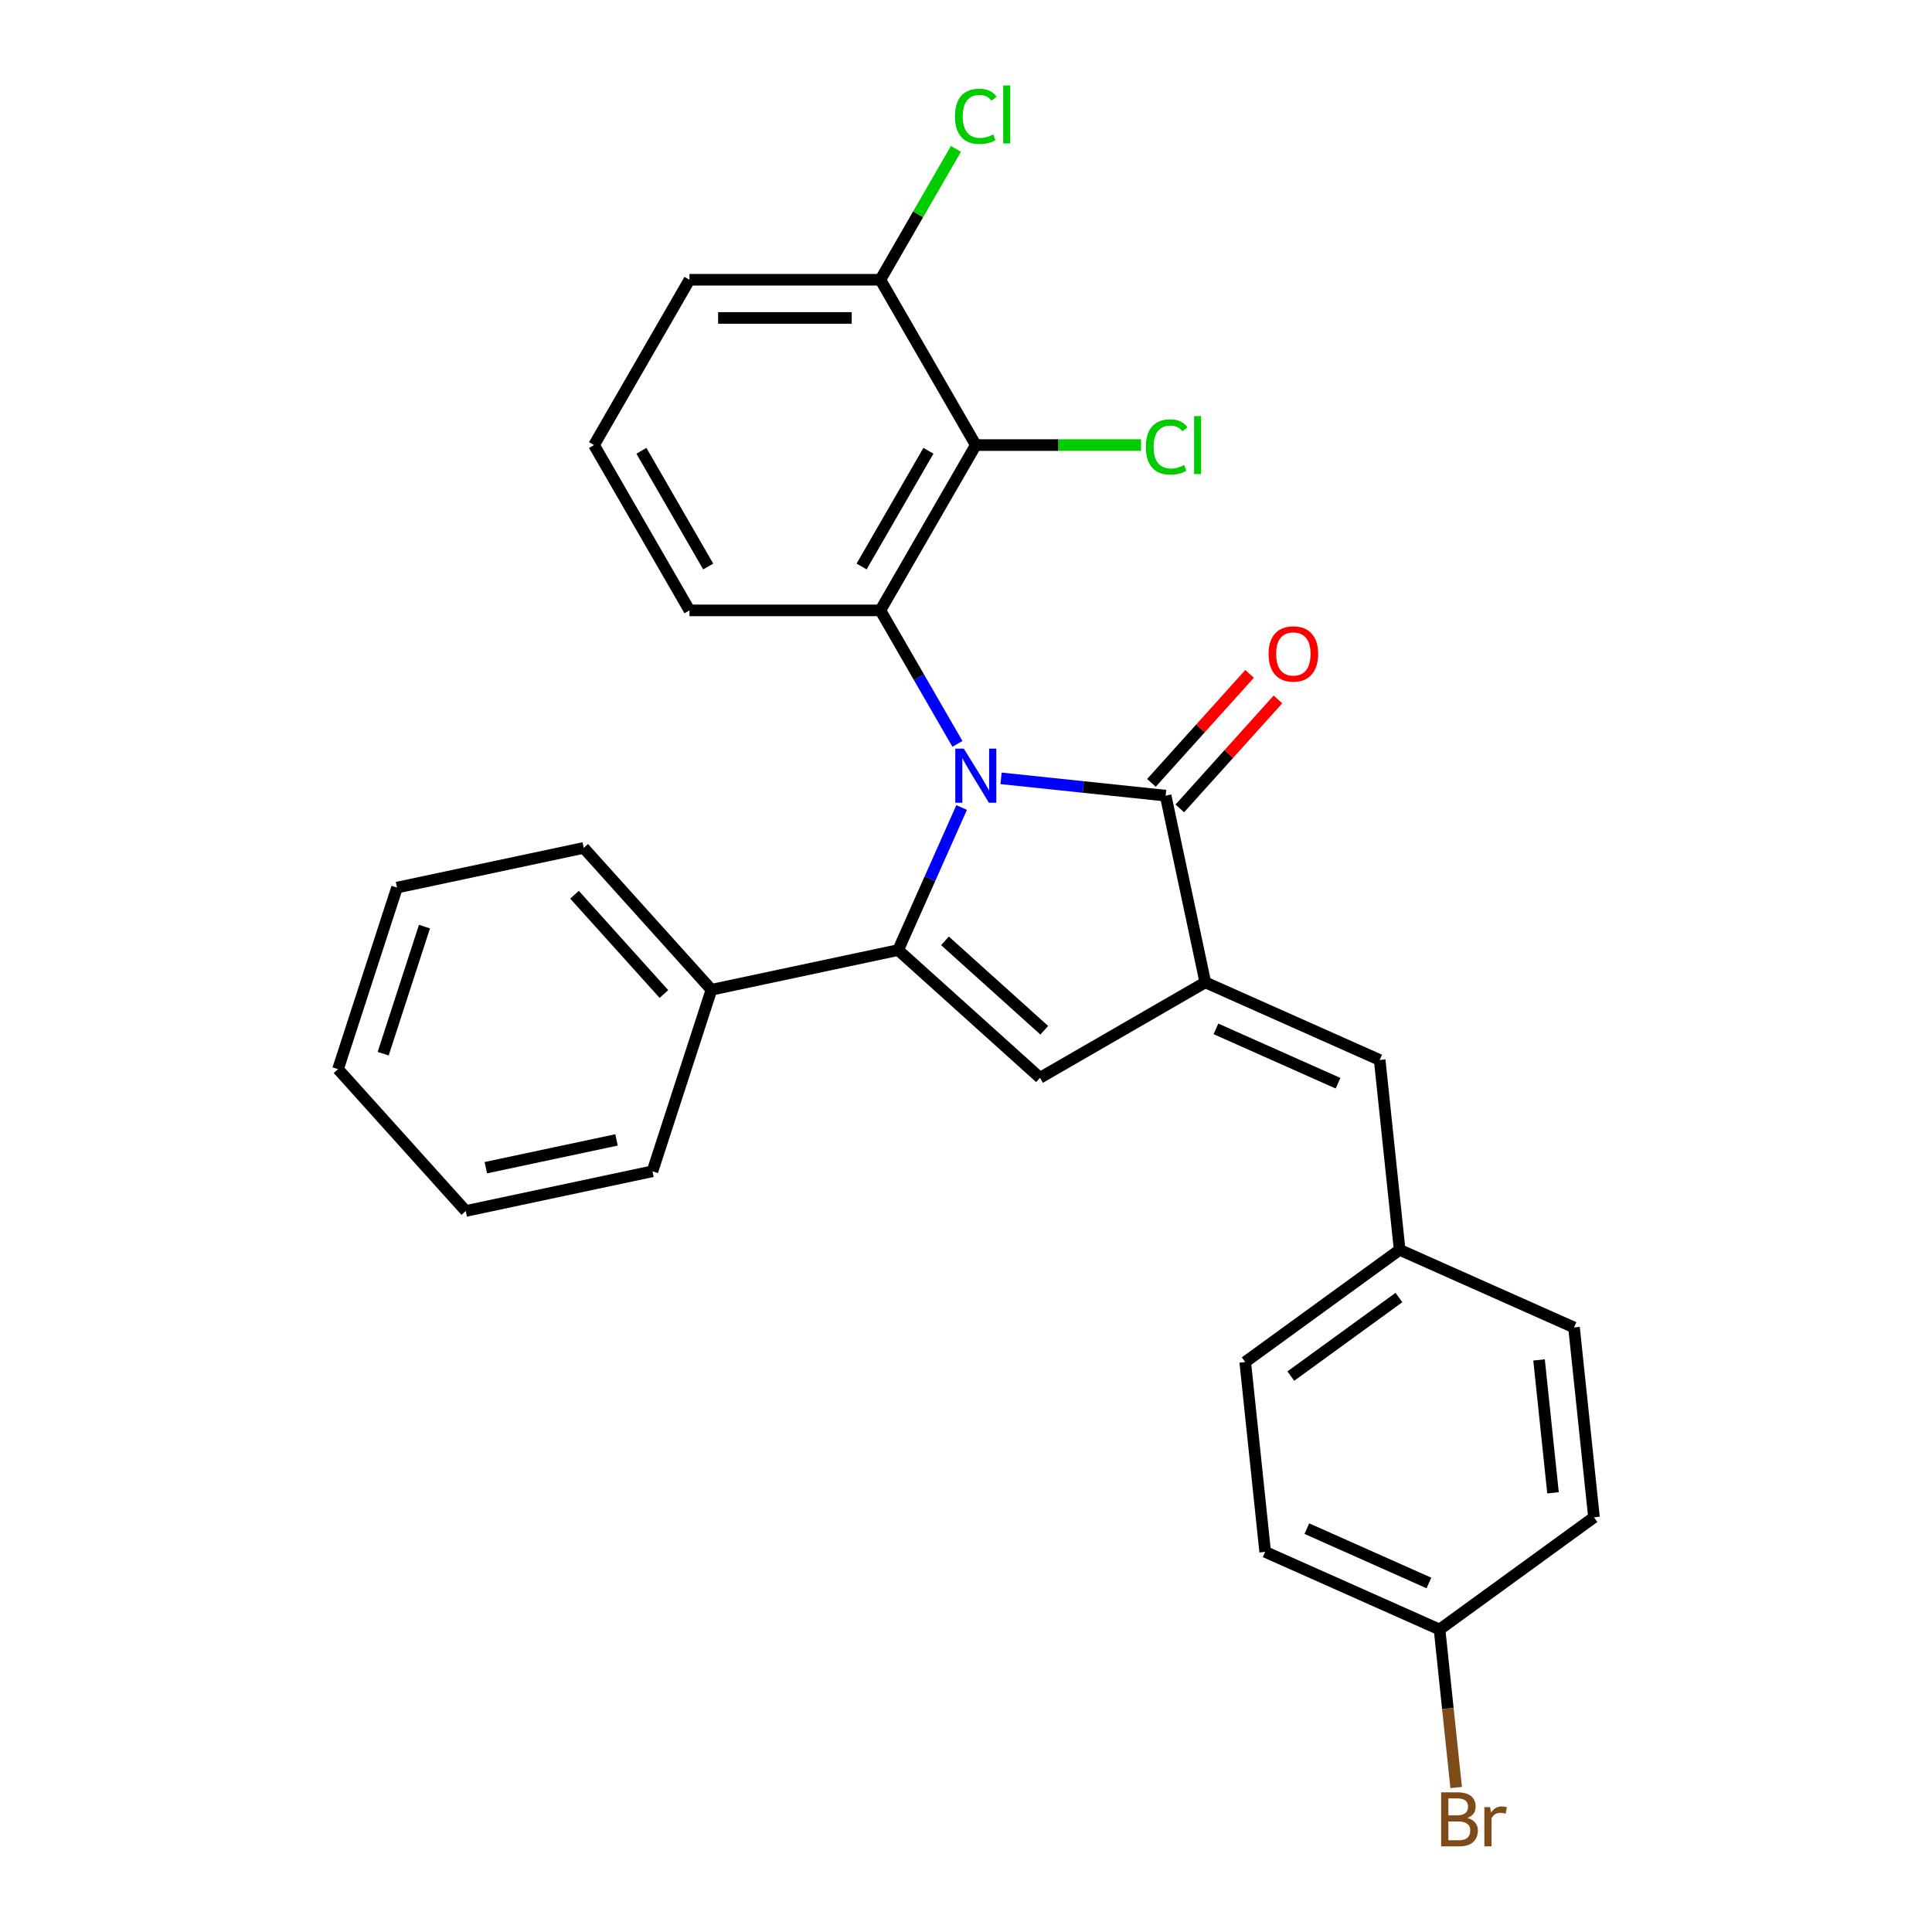 <?xml version='1.0' encoding='iso-8859-1'?>
<svg version='1.1' baseProfile='full'
              xmlns='http://www.w3.org/2000/svg'
                      xmlns:rdkit='http://www.rdkit.org/xml'
                      xmlns:xlink='http://www.w3.org/1999/xlink'
                  xml:space='preserve'
width='1000px' height='1000px' viewBox='0 0 1000 1000'>
<!-- END OF HEADER -->
<rect style='opacity:1.0;fill:#FFFFFF;stroke:none' width='1000' height='1000' x='0' y='0'> </rect>
<path class='bond-0' d='M 497.74,417.956 L 481.311,454.855' style='fill:none;fill-rule:evenodd;stroke:#0000FF;stroke-width:6px;stroke-linecap:butt;stroke-linejoin:miter;stroke-opacity:1' />
<path class='bond-0' d='M 481.311,454.855 L 464.883,491.754' style='fill:none;fill-rule:evenodd;stroke:#000000;stroke-width:6px;stroke-linecap:butt;stroke-linejoin:miter;stroke-opacity:1' />
<path class='bond-1' d='M 518.149,402.87 L 560.738,407.347' style='fill:none;fill-rule:evenodd;stroke:#0000FF;stroke-width:6px;stroke-linecap:butt;stroke-linejoin:miter;stroke-opacity:1' />
<path class='bond-1' d='M 560.738,407.347 L 603.327,411.823' style='fill:none;fill-rule:evenodd;stroke:#000000;stroke-width:6px;stroke-linecap:butt;stroke-linejoin:miter;stroke-opacity:1' />
<path class='bond-3' d='M 495.565,385.036 L 475.617,350.484' style='fill:none;fill-rule:evenodd;stroke:#0000FF;stroke-width:6px;stroke-linecap:butt;stroke-linejoin:miter;stroke-opacity:1' />
<path class='bond-3' d='M 475.617,350.484 L 455.668,315.932' style='fill:none;fill-rule:evenodd;stroke:#000000;stroke-width:6px;stroke-linecap:butt;stroke-linejoin:miter;stroke-opacity:1' />
<path class='bond-4' d='M 464.883,491.754 L 538.305,557.864' style='fill:none;fill-rule:evenodd;stroke:#000000;stroke-width:6px;stroke-linecap:butt;stroke-linejoin:miter;stroke-opacity:1' />
<path class='bond-4' d='M 489.118,486.986 L 540.514,533.263' style='fill:none;fill-rule:evenodd;stroke:#000000;stroke-width:6px;stroke-linecap:butt;stroke-linejoin:miter;stroke-opacity:1' />
<path class='bond-7' d='M 464.883,491.754 L 368.242,512.295' style='fill:none;fill-rule:evenodd;stroke:#000000;stroke-width:6px;stroke-linecap:butt;stroke-linejoin:miter;stroke-opacity:1' />
<path class='bond-2' d='M 603.327,411.823 L 623.869,508.464' style='fill:none;fill-rule:evenodd;stroke:#000000;stroke-width:6px;stroke-linecap:butt;stroke-linejoin:miter;stroke-opacity:1' />
<path class='bond-8' d='M 610.669,418.434 L 636.067,390.227' style='fill:none;fill-rule:evenodd;stroke:#000000;stroke-width:6px;stroke-linecap:butt;stroke-linejoin:miter;stroke-opacity:1' />
<path class='bond-8' d='M 636.067,390.227 L 661.465,362.019' style='fill:none;fill-rule:evenodd;stroke:#FF0000;stroke-width:6px;stroke-linecap:butt;stroke-linejoin:miter;stroke-opacity:1' />
<path class='bond-8' d='M 595.985,405.212 L 621.383,377.005' style='fill:none;fill-rule:evenodd;stroke:#000000;stroke-width:6px;stroke-linecap:butt;stroke-linejoin:miter;stroke-opacity:1' />
<path class='bond-8' d='M 621.383,377.005 L 646.781,348.797' style='fill:none;fill-rule:evenodd;stroke:#FF0000;stroke-width:6px;stroke-linecap:butt;stroke-linejoin:miter;stroke-opacity:1' />
<path class='bond-6' d='M 623.869,508.464 L 714.127,548.649' style='fill:none;fill-rule:evenodd;stroke:#000000;stroke-width:6px;stroke-linecap:butt;stroke-linejoin:miter;stroke-opacity:1' />
<path class='bond-6' d='M 629.37,532.543 L 692.551,560.673' style='fill:none;fill-rule:evenodd;stroke:#000000;stroke-width:6px;stroke-linecap:butt;stroke-linejoin:miter;stroke-opacity:1' />
<path class='bond-27' d='M 623.869,508.464 L 538.305,557.864' style='fill:none;fill-rule:evenodd;stroke:#000000;stroke-width:6px;stroke-linecap:butt;stroke-linejoin:miter;stroke-opacity:1' />
<path class='bond-5' d='M 455.668,315.932 L 505.068,230.369' style='fill:none;fill-rule:evenodd;stroke:#000000;stroke-width:6px;stroke-linecap:butt;stroke-linejoin:miter;stroke-opacity:1' />
<path class='bond-5' d='M 445.966,293.218 L 480.546,233.324' style='fill:none;fill-rule:evenodd;stroke:#000000;stroke-width:6px;stroke-linecap:butt;stroke-linejoin:miter;stroke-opacity:1' />
<path class='bond-12' d='M 455.668,315.932 L 356.869,315.932' style='fill:none;fill-rule:evenodd;stroke:#000000;stroke-width:6px;stroke-linecap:butt;stroke-linejoin:miter;stroke-opacity:1' />
<path class='bond-9' d='M 505.068,230.369 L 455.668,144.806' style='fill:none;fill-rule:evenodd;stroke:#000000;stroke-width:6px;stroke-linecap:butt;stroke-linejoin:miter;stroke-opacity:1' />
<path class='bond-10' d='M 505.068,230.369 L 547.839,230.369' style='fill:none;fill-rule:evenodd;stroke:#000000;stroke-width:6px;stroke-linecap:butt;stroke-linejoin:miter;stroke-opacity:1' />
<path class='bond-10' d='M 547.839,230.369 L 590.609,230.369' style='fill:none;fill-rule:evenodd;stroke:#00CC00;stroke-width:6px;stroke-linecap:butt;stroke-linejoin:miter;stroke-opacity:1' />
<path class='bond-11' d='M 714.127,548.649 L 724.454,646.908' style='fill:none;fill-rule:evenodd;stroke:#000000;stroke-width:6px;stroke-linecap:butt;stroke-linejoin:miter;stroke-opacity:1' />
<path class='bond-22' d='M 368.242,512.295 L 302.132,438.873' style='fill:none;fill-rule:evenodd;stroke:#000000;stroke-width:6px;stroke-linecap:butt;stroke-linejoin:miter;stroke-opacity:1' />
<path class='bond-22' d='M 343.641,514.504 L 297.364,463.108' style='fill:none;fill-rule:evenodd;stroke:#000000;stroke-width:6px;stroke-linecap:butt;stroke-linejoin:miter;stroke-opacity:1' />
<path class='bond-23' d='M 368.242,512.295 L 337.711,606.259' style='fill:none;fill-rule:evenodd;stroke:#000000;stroke-width:6px;stroke-linecap:butt;stroke-linejoin:miter;stroke-opacity:1' />
<path class='bond-14' d='M 455.668,144.806 L 475.223,110.936' style='fill:none;fill-rule:evenodd;stroke:#000000;stroke-width:6px;stroke-linecap:butt;stroke-linejoin:miter;stroke-opacity:1' />
<path class='bond-14' d='M 475.223,110.936 L 494.778,77.067' style='fill:none;fill-rule:evenodd;stroke:#00CC00;stroke-width:6px;stroke-linecap:butt;stroke-linejoin:miter;stroke-opacity:1' />
<path class='bond-28' d='M 455.668,144.806 L 356.869,144.806' style='fill:none;fill-rule:evenodd;stroke:#000000;stroke-width:6px;stroke-linecap:butt;stroke-linejoin:miter;stroke-opacity:1' />
<path class='bond-28' d='M 440.848,164.566 L 371.689,164.566' style='fill:none;fill-rule:evenodd;stroke:#000000;stroke-width:6px;stroke-linecap:butt;stroke-linejoin:miter;stroke-opacity:1' />
<path class='bond-16' d='M 724.454,646.908 L 814.712,687.093' style='fill:none;fill-rule:evenodd;stroke:#000000;stroke-width:6px;stroke-linecap:butt;stroke-linejoin:miter;stroke-opacity:1' />
<path class='bond-17' d='M 724.454,646.908 L 644.523,704.981' style='fill:none;fill-rule:evenodd;stroke:#000000;stroke-width:6px;stroke-linecap:butt;stroke-linejoin:miter;stroke-opacity:1' />
<path class='bond-17' d='M 724.079,671.605 L 668.128,712.256' style='fill:none;fill-rule:evenodd;stroke:#000000;stroke-width:6px;stroke-linecap:butt;stroke-linejoin:miter;stroke-opacity:1' />
<path class='bond-20' d='M 356.869,315.932 L 307.469,230.369' style='fill:none;fill-rule:evenodd;stroke:#000000;stroke-width:6px;stroke-linecap:butt;stroke-linejoin:miter;stroke-opacity:1' />
<path class='bond-20' d='M 366.571,293.218 L 331.991,233.324' style='fill:none;fill-rule:evenodd;stroke:#000000;stroke-width:6px;stroke-linecap:butt;stroke-linejoin:miter;stroke-opacity:1' />
<path class='bond-13' d='M 745.109,843.425 L 654.851,803.239' style='fill:none;fill-rule:evenodd;stroke:#000000;stroke-width:6px;stroke-linecap:butt;stroke-linejoin:miter;stroke-opacity:1' />
<path class='bond-13' d='M 739.607,819.345 L 676.427,791.216' style='fill:none;fill-rule:evenodd;stroke:#000000;stroke-width:6px;stroke-linecap:butt;stroke-linejoin:miter;stroke-opacity:1' />
<path class='bond-15' d='M 745.109,843.425 L 749.407,884.324' style='fill:none;fill-rule:evenodd;stroke:#000000;stroke-width:6px;stroke-linecap:butt;stroke-linejoin:miter;stroke-opacity:1' />
<path class='bond-15' d='M 749.407,884.324 L 753.706,925.223' style='fill:none;fill-rule:evenodd;stroke:#7F4C19;stroke-width:6px;stroke-linecap:butt;stroke-linejoin:miter;stroke-opacity:1' />
<path class='bond-30' d='M 745.109,843.425 L 825.04,785.352' style='fill:none;fill-rule:evenodd;stroke:#000000;stroke-width:6px;stroke-linecap:butt;stroke-linejoin:miter;stroke-opacity:1' />
<path class='bond-18' d='M 814.712,687.093 L 825.04,785.352' style='fill:none;fill-rule:evenodd;stroke:#000000;stroke-width:6px;stroke-linecap:butt;stroke-linejoin:miter;stroke-opacity:1' />
<path class='bond-18' d='M 796.61,703.898 L 803.839,772.679' style='fill:none;fill-rule:evenodd;stroke:#000000;stroke-width:6px;stroke-linecap:butt;stroke-linejoin:miter;stroke-opacity:1' />
<path class='bond-19' d='M 644.523,704.981 L 654.851,803.239' style='fill:none;fill-rule:evenodd;stroke:#000000;stroke-width:6px;stroke-linecap:butt;stroke-linejoin:miter;stroke-opacity:1' />
<path class='bond-21' d='M 307.469,230.369 L 356.869,144.806' style='fill:none;fill-rule:evenodd;stroke:#000000;stroke-width:6px;stroke-linecap:butt;stroke-linejoin:miter;stroke-opacity:1' />
<path class='bond-24' d='M 302.132,438.873 L 205.491,459.414' style='fill:none;fill-rule:evenodd;stroke:#000000;stroke-width:6px;stroke-linecap:butt;stroke-linejoin:miter;stroke-opacity:1' />
<path class='bond-25' d='M 337.711,606.259 L 241.07,626.801' style='fill:none;fill-rule:evenodd;stroke:#000000;stroke-width:6px;stroke-linecap:butt;stroke-linejoin:miter;stroke-opacity:1' />
<path class='bond-25' d='M 319.107,590.013 L 251.458,604.392' style='fill:none;fill-rule:evenodd;stroke:#000000;stroke-width:6px;stroke-linecap:butt;stroke-linejoin:miter;stroke-opacity:1' />
<path class='bond-29' d='M 205.491,459.414 L 174.96,553.379' style='fill:none;fill-rule:evenodd;stroke:#000000;stroke-width:6px;stroke-linecap:butt;stroke-linejoin:miter;stroke-opacity:1' />
<path class='bond-29' d='M 219.705,479.615 L 198.333,545.39' style='fill:none;fill-rule:evenodd;stroke:#000000;stroke-width:6px;stroke-linecap:butt;stroke-linejoin:miter;stroke-opacity:1' />
<path class='bond-26' d='M 241.07,626.801 L 174.96,553.379' style='fill:none;fill-rule:evenodd;stroke:#000000;stroke-width:6px;stroke-linecap:butt;stroke-linejoin:miter;stroke-opacity:1' />
<path  class='atom-0' d='M 498.883 387.506
L 508.052 402.325
Q 508.961 403.788, 510.423 406.436
Q 511.886 409.083, 511.965 409.241
L 511.965 387.506
L 515.679 387.506
L 515.679 415.486
L 511.846 415.486
L 502.006 399.282
Q 500.859 397.385, 499.634 395.212
Q 498.449 393.038, 498.093 392.366
L 498.093 415.486
L 494.457 415.486
L 494.457 387.506
L 498.883 387.506
' fill='#0000FF'/>
<path  class='atom-9' d='M 656.593 338.479
Q 656.593 331.761, 659.913 328.007
Q 663.232 324.252, 669.437 324.252
Q 675.641 324.252, 678.961 328.007
Q 682.281 331.761, 682.281 338.479
Q 682.281 345.277, 678.922 349.15
Q 675.562 352.983, 669.437 352.983
Q 663.272 352.983, 659.913 349.15
Q 656.593 345.316, 656.593 338.479
M 669.437 349.822
Q 673.705 349.822, 675.997 346.976
Q 678.329 344.091, 678.329 338.479
Q 678.329 332.986, 675.997 330.22
Q 673.705 327.414, 669.437 327.414
Q 665.169 327.414, 662.837 330.18
Q 660.545 332.947, 660.545 338.479
Q 660.545 344.131, 662.837 346.976
Q 665.169 349.822, 669.437 349.822
' fill='#FF0000'/>
<path  class='atom-11' d='M 593.079 231.338
Q 593.079 224.382, 596.32 220.746
Q 599.6 217.071, 605.805 217.071
Q 611.575 217.071, 614.657 221.141
L 612.049 223.275
Q 609.796 220.311, 605.805 220.311
Q 601.576 220.311, 599.323 223.157
Q 597.11 225.963, 597.11 231.338
Q 597.11 236.87, 599.402 239.716
Q 601.734 242.561, 606.239 242.561
Q 609.322 242.561, 612.918 240.704
L 614.025 243.668
Q 612.563 244.616, 610.349 245.169
Q 608.136 245.723, 605.686 245.723
Q 599.6 245.723, 596.32 242.008
Q 593.079 238.293, 593.079 231.338
' fill='#00CC00'/>
<path  class='atom-11' d='M 618.056 215.371
L 621.692 215.371
L 621.692 245.367
L 618.056 245.367
L 618.056 215.371
' fill='#00CC00'/>
<path  class='atom-15' d='M 494.279 60.211
Q 494.279 53.256, 497.52 49.62
Q 500.8 45.945, 507.005 45.945
Q 512.775 45.945, 515.857 50.015
L 513.249 52.149
Q 510.996 49.185, 507.005 49.185
Q 502.776 49.185, 500.524 52.031
Q 498.31 54.837, 498.31 60.211
Q 498.31 65.744, 500.603 68.59
Q 502.934 71.435, 507.44 71.435
Q 510.522 71.435, 514.118 69.578
L 515.225 72.541
Q 513.763 73.49, 511.55 74.043
Q 509.336 74.597, 506.886 74.597
Q 500.8 74.597, 497.52 70.882
Q 494.279 67.167, 494.279 60.211
' fill='#00CC00'/>
<path  class='atom-15' d='M 519.256 44.245
L 522.892 44.245
L 522.892 74.241
L 519.256 74.241
L 519.256 44.245
' fill='#00CC00'/>
<path  class='atom-16' d='M 759.527 940.972
Q 762.214 941.723, 763.558 943.383
Q 764.941 945.003, 764.941 947.414
Q 764.941 951.287, 762.451 953.5
Q 760.001 955.674, 755.337 955.674
L 745.932 955.674
L 745.932 927.693
L 754.191 927.693
Q 758.973 927.693, 761.384 929.63
Q 763.795 931.566, 763.795 935.123
Q 763.795 939.352, 759.527 940.972
M 749.686 930.855
L 749.686 939.628
L 754.191 939.628
Q 756.958 939.628, 758.38 938.522
Q 759.843 937.376, 759.843 935.123
Q 759.843 930.855, 754.191 930.855
L 749.686 930.855
M 755.337 952.512
Q 758.064 952.512, 759.527 951.208
Q 760.989 949.904, 760.989 947.414
Q 760.989 945.122, 759.368 943.976
Q 757.788 942.79, 754.745 942.79
L 749.686 942.79
L 749.686 952.512
L 755.337 952.512
' fill='#7F4C19'/>
<path  class='atom-16' d='M 771.303 935.36
L 771.738 938.166
Q 773.872 935.005, 777.35 935.005
Q 778.457 935.005, 779.958 935.4
L 779.366 938.719
Q 777.666 938.324, 776.718 938.324
Q 775.058 938.324, 773.951 938.996
Q 772.884 939.628, 772.015 941.17
L 772.015 955.674
L 768.3 955.674
L 768.3 935.36
L 771.303 935.36
' fill='#7F4C19'/>
</svg>
